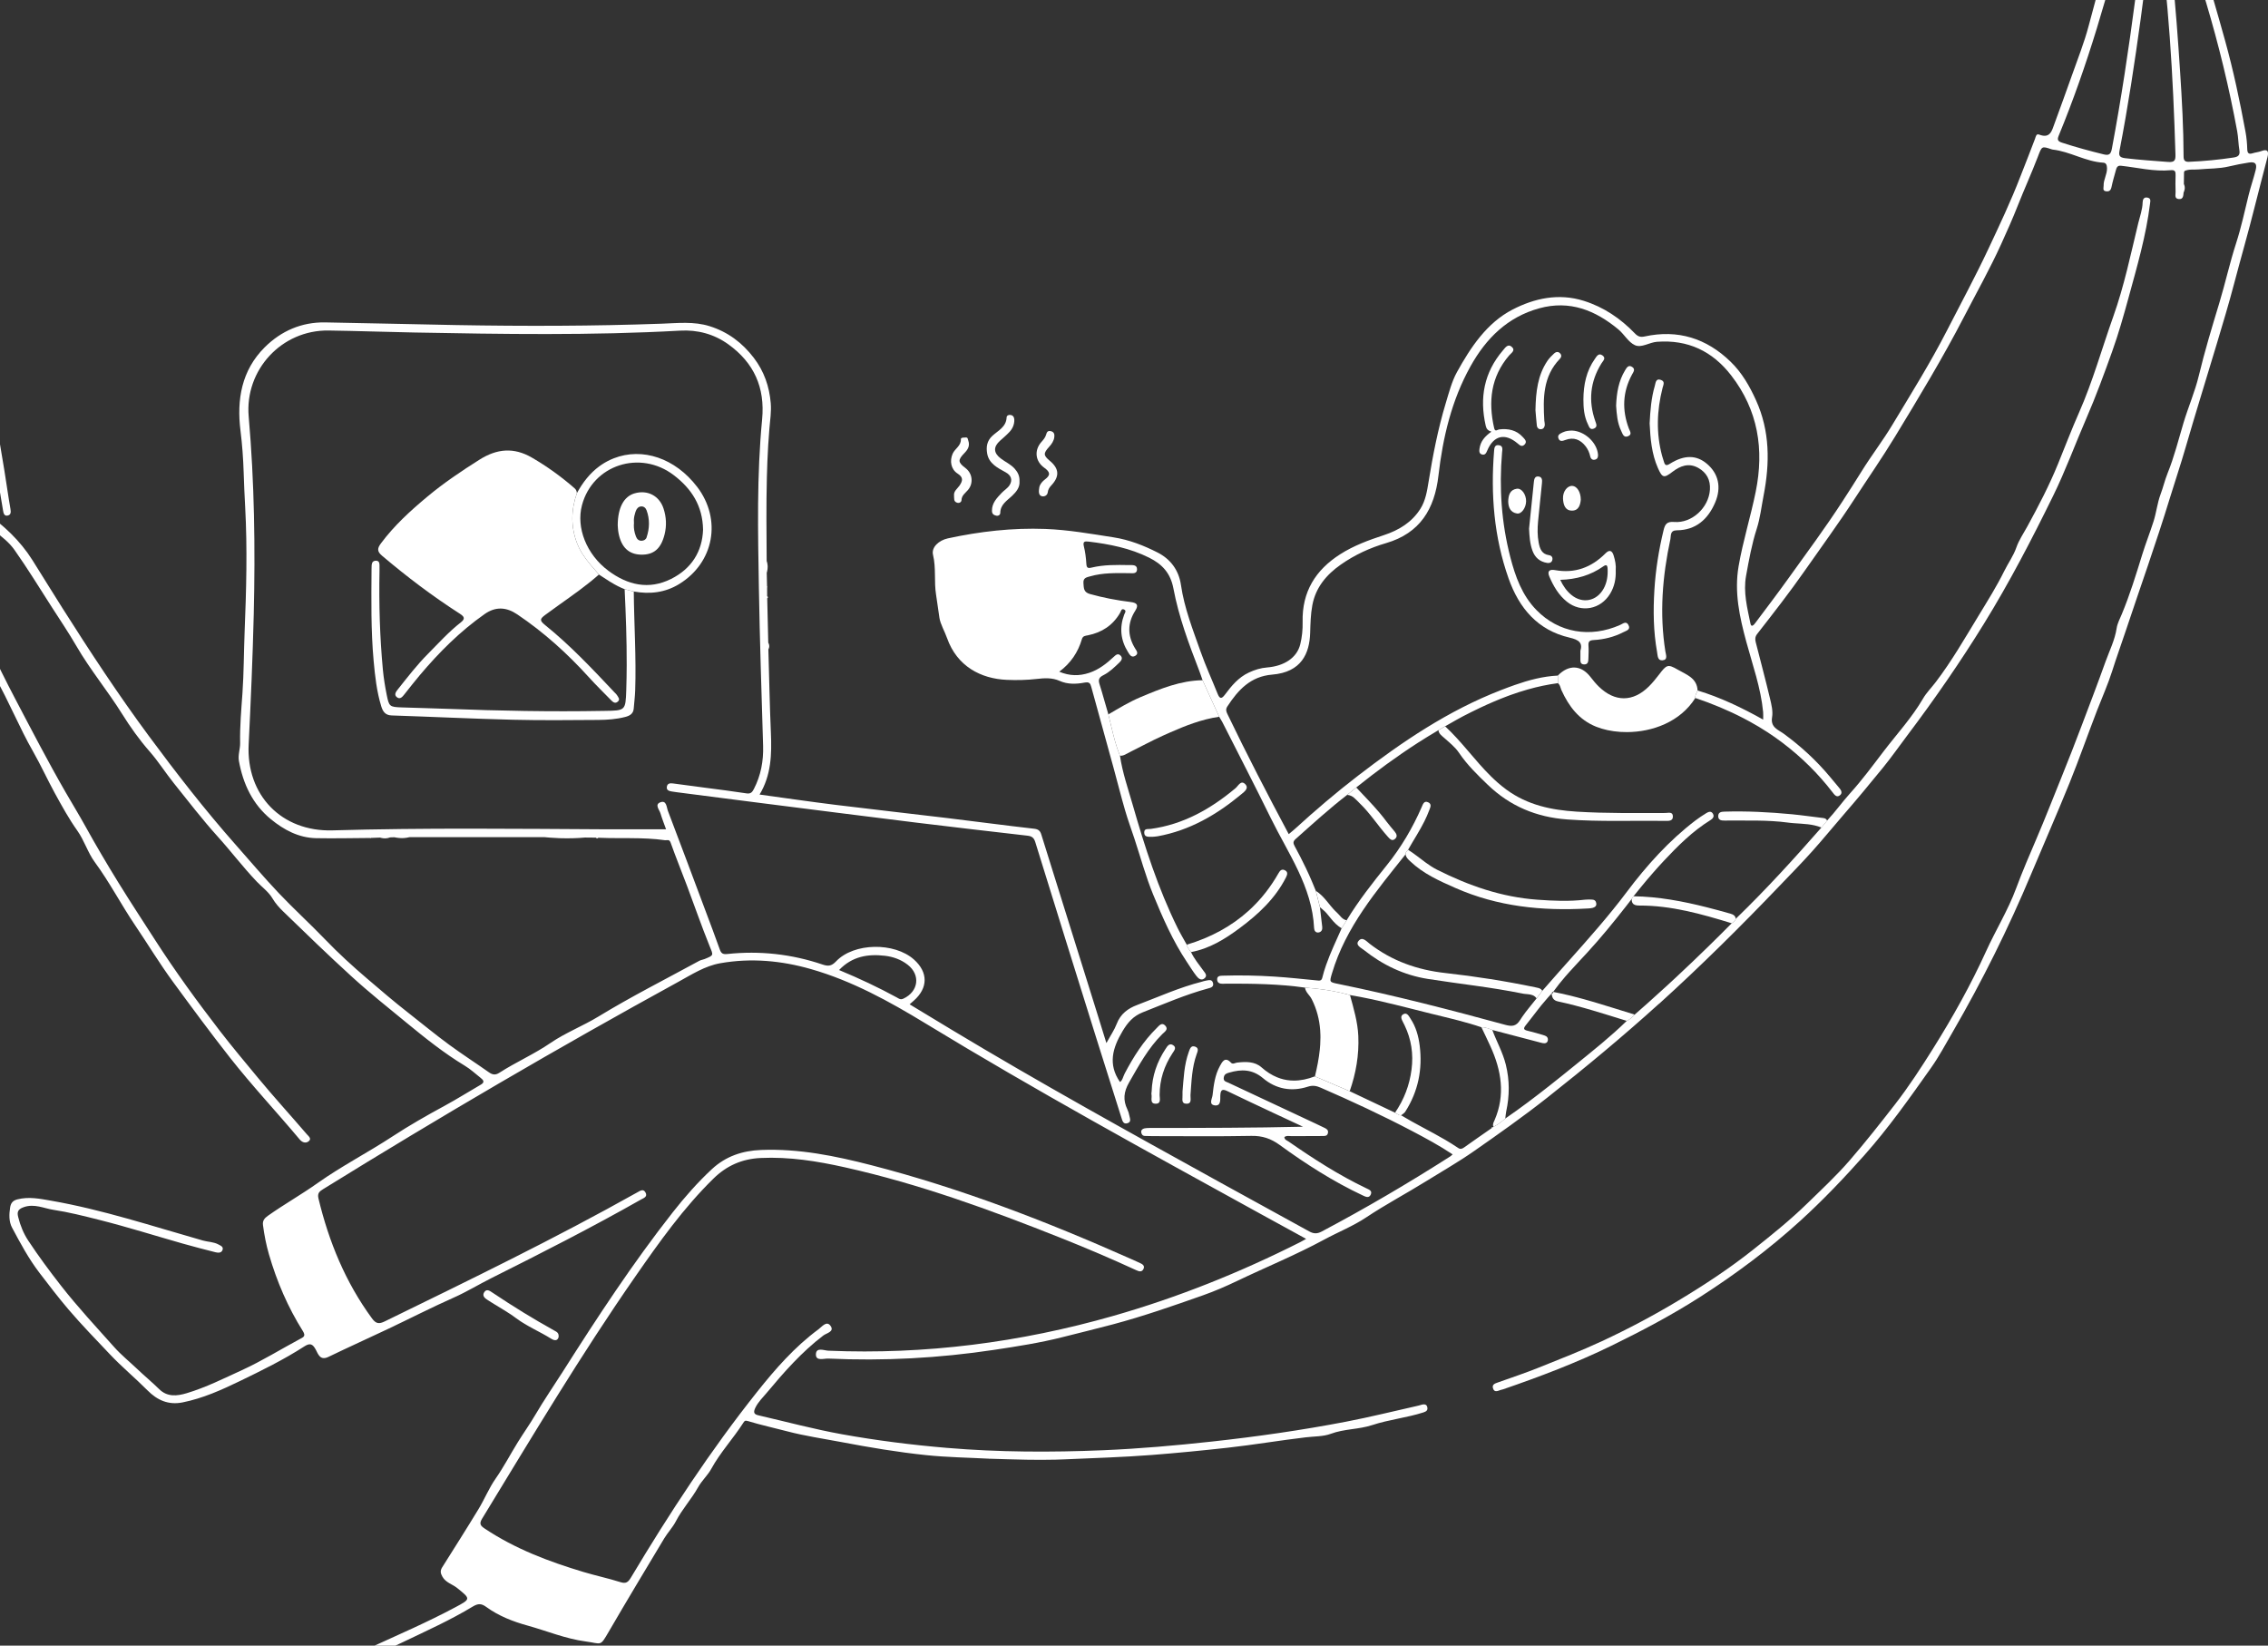 <svg width="448" height="325" viewBox="0 0 448 325" fill="none" xmlns="http://www.w3.org/2000/svg">
<rect x="0" y="0" width="448" height="325" fill="#333333" stroke="none"/>
<g clip-path="url(#clip0_60_208)">
<path d="M75.461 109.747C80.35 113.891 85.447 117.747 90.838 121.208C91.764 121.802 91.909 122.225 91.015 122.923C88.645 124.777 86.635 127.01 84.527 129.136C82.378 131.299 80.52 133.715 78.624 136.093C78.254 136.558 77.72 137.211 78.447 137.729C79.047 138.159 79.493 137.612 79.869 137.139C80.88 135.863 81.879 134.581 82.928 133.336C86.733 128.826 90.876 124.679 95.73 121.272C97.939 119.721 100.06 119.907 102.174 121.332C107.426 124.866 112.084 129.073 116.328 133.759C117.735 135.313 119.242 136.779 120.705 138.279C121.091 138.674 121.533 139.031 122.058 138.541C122.548 138.086 122.099 137.676 121.878 137.287C121.776 137.107 121.606 136.968 121.46 136.817C117.065 132.155 112.678 127.474 107.676 123.445C106.519 122.513 106.652 122.216 107.752 121.401C108.633 120.744 109.531 120.106 110.425 119.465C113.114 117.551 115.823 115.659 118.303 113.468C117.191 112.157 116.019 110.9 115.093 109.457C115.007 109.324 114.925 109.191 114.846 109.059C114.685 108.79 114.533 108.515 114.394 108.231C114.255 107.947 114.126 107.656 114.009 107.353C112.713 104.012 112.792 100.718 113.952 97.389C113.942 97.171 113.889 96.972 113.794 96.795C113.762 96.735 113.724 96.678 113.683 96.625C113.626 96.552 113.563 96.486 113.49 96.422C110.874 94.145 108.08 92.124 105.072 90.377C101.491 88.299 98.167 88.603 94.709 90.782C91.151 93.027 87.668 95.371 84.445 98.055C81.099 100.844 77.872 103.778 75.246 107.309C74.506 108.304 74.468 108.907 75.461 109.747Z" fill="white"/>
<path d="M307.732 134.915C308.032 135.139 308.149 135.462 308.253 135.787C308.288 135.894 308.323 136.005 308.361 136.112C308.383 136.172 308.405 136.232 308.433 136.292C309.881 139.495 311.903 142.163 315.278 143.515C316.669 144.071 318.318 144.431 320.075 144.545C320.515 144.573 320.96 144.586 321.412 144.583C326.37 144.554 331.879 142.606 334.884 137.84C334.789 137.274 335.165 136.848 335.326 136.362C335.213 133.886 333.08 133.219 331.436 132.262C329.426 131.094 329.199 131.28 327.736 133.191C327.1 134.021 326.437 134.843 325.694 135.578C322.566 138.67 318.988 138.677 315.831 135.61C315.231 135.029 314.694 134.375 314.185 133.712C312.339 131.315 309.884 131.192 307.722 133.418C307.725 133.778 307.732 134.141 307.735 134.501V134.915H307.732Z" fill="white"/>
<path d="M123.385 116.367C123.622 121.36 123.809 126.353 123.793 131.35C123.786 133.014 123.761 134.682 123.704 136.346C123.572 140.335 123.527 140.335 119.419 140.392C119.261 140.392 119.103 140.392 118.945 140.398C108.791 140.581 98.641 140.382 88.496 139.994C85.45 139.877 82.404 139.811 79.357 139.707C76.959 139.624 76.851 139.546 76.383 137.208C76.055 135.566 75.786 133.905 75.628 132.24C75.022 125.75 74.838 119.244 74.965 112.729C74.971 112.359 74.971 111.993 74.965 111.623C74.958 111.172 74.867 110.758 74.304 110.736C73.716 110.714 73.454 111.061 73.413 111.611C73.394 111.873 73.394 112.135 73.391 112.4C73.35 118.442 73.258 124.49 73.805 130.513C74.08 133.532 74.412 136.564 75.309 139.489C75.619 140.496 76.09 141.251 77.363 141.292C85.343 141.554 93.319 141.943 101.298 142.142C106.927 142.281 112.561 142.217 118.19 142.179C119.969 142.167 121.761 142.041 123.499 141.592C124.336 141.377 125.092 140.992 125.177 139.959C125.275 138.759 125.427 137.559 125.468 136.356C125.692 129.84 125.25 123.331 125.19 116.819C124.586 116.667 123.982 116.515 123.379 116.364L123.385 116.367Z" fill="white"/>
<path d="M231.062 144.681C234.2 143.301 237.389 142.047 240.827 141.551C239.734 139.147 238.64 136.741 237.547 134.337C233.186 134.401 229.248 136.014 225.32 137.666C223.083 138.607 221.019 139.861 218.937 141.087C219.259 142.372 219.546 143.667 219.872 144.952C219.979 145.382 220.093 145.808 220.213 146.231C220.406 146.91 220.615 147.586 220.852 148.256C220.972 148.591 221.095 148.922 221.231 149.251C221.964 149.304 222.52 148.856 223.121 148.562C225.326 147.476 227.482 146.285 229.722 145.281C230.168 145.082 230.617 144.88 231.065 144.684L231.062 144.681Z" fill="white"/>
<path d="M266.665 196.514C264.484 195.898 262.266 195.5 260.022 195.248C259.276 195.163 258.524 195.096 257.772 195.042C257.899 195.984 258.704 196.527 259.103 197.316C260.127 199.347 260.626 201.397 260.778 203.462C260.8 203.781 260.815 204.097 260.822 204.416C260.825 204.574 260.828 204.735 260.828 204.893C260.828 205.37 260.812 205.85 260.781 206.327C260.759 206.646 260.733 206.965 260.702 207.284C260.61 208.162 260.477 209.043 260.313 209.927C260.149 210.809 259.953 211.693 259.741 212.577C262.029 213.553 264.32 214.529 266.608 215.505C267.841 211.974 268.473 208.361 268.308 204.603C268.185 201.807 267.386 199.173 266.662 196.511L266.665 196.514Z" fill="white"/>
<path d="M285.225 145.685C286.277 146.629 287.402 147.492 288.211 148.688C289.807 151.054 291.845 153.031 293.89 154.996C298.267 159.202 303.469 161.382 309.539 161.83C316.005 162.307 322.468 162.035 328.93 162.114C329.613 162.124 330.476 162.184 330.447 161.211C330.419 160.238 329.518 160.557 328.962 160.557C323.128 160.551 317.294 160.658 311.464 160.292C306.464 159.976 301.749 159.01 297.562 155.943C296.965 155.507 296.396 155.046 295.846 154.563C295.606 154.351 295.369 154.14 295.138 153.922C294.92 153.716 294.705 153.511 294.494 153.303C291.311 150.167 288.739 146.468 285.456 143.439C285.016 143.692 284.577 143.948 284.138 144.201C284.207 144.908 284.76 145.271 285.225 145.685Z" fill="white"/>
<path d="M278.563 170.098C281.126 172.543 284.296 173.958 287.465 175.354C295.821 179.043 304.625 179.94 313.641 179.415C313.954 179.396 314.276 179.384 314.573 179.302C314.994 179.188 315.373 178.983 315.319 178.442C315.269 177.953 314.984 177.678 314.498 177.659C314.027 177.64 313.546 177.624 313.082 177.678C309.944 178.048 306.815 177.909 303.668 177.681C296.633 177.176 290.167 174.924 283.923 171.791C283.123 171.39 282.387 170.907 281.676 170.392C280.491 169.533 279.372 168.595 278.133 167.815C277.963 168.106 277.587 168.289 277.643 168.706C277.71 169.331 278.13 169.688 278.563 170.098Z" fill="white"/>
<path d="M304.098 195.194C304.025 195.162 303.949 195.137 303.873 195.115C303.687 195.061 303.494 195.03 303.304 194.989C297.404 193.757 291.457 192.825 285.471 192.159C279.973 191.546 274.964 189.79 270.562 186.392C269.892 185.874 269.079 184.87 268.324 185.861C267.705 186.679 268.89 187.197 269.424 187.627C273.134 190.583 277.331 192.582 282.02 193.324C288.274 194.313 294.582 194.957 300.792 196.23C300.909 196.252 301.026 196.271 301.146 196.283C301.257 196.296 301.367 196.306 301.481 196.315C301.576 196.325 301.667 196.331 301.762 196.34C302.419 196.404 303.067 196.524 303.519 197.162C303.895 196.666 304.268 196.173 304.644 195.677C304.508 195.428 304.316 195.285 304.094 195.191L304.098 195.194Z" fill="white"/>
<path d="M253.73 171.832C253.127 171.573 252.82 171.971 252.526 172.486C251.758 173.831 250.918 175.085 250.008 176.251C249.761 176.567 249.508 176.876 249.252 177.176C248.864 177.631 248.462 178.07 248.051 178.496C247.593 178.973 247.119 179.431 246.633 179.873C243.223 182.956 239.127 185.16 234.415 186.569C234.529 187.15 234.937 187.564 235.256 188.028C238.919 187.355 241.978 185.448 244.898 183.278C248.582 180.536 251.904 177.451 254.024 173.276C254.321 172.691 254.448 172.142 253.734 171.835L253.73 171.832Z" fill="white"/>
<path d="M245.934 154.825C245.106 154.032 244.594 155.201 244.054 155.656C239.149 159.761 233.748 162.825 227.295 163.703C226.755 163.776 226 163.545 226.022 164.439C226.044 165.355 226.793 165.263 227.618 165.263C227.842 165.241 228.265 165.228 228.676 165.156C234.997 164.009 240.337 160.901 245.198 156.859C245.805 156.354 246.8 155.652 245.931 154.822L245.934 154.825Z" fill="white"/>
<path d="M359.707 161.499C357.786 161.274 355.871 160.99 353.946 160.807C349.513 160.387 345.066 160.156 340.61 160.289C339.978 160.308 339.4 160.412 339.4 161.183C339.4 161.969 340.003 162.058 340.623 162.051C340.727 162.051 340.831 162.051 340.939 162.051C345.025 162.08 349.121 161.906 353.185 162.452C353.324 162.471 353.46 162.487 353.599 162.503C353.728 162.516 353.858 162.531 353.987 162.541C354.111 162.55 354.231 162.563 354.354 162.572C356.187 162.714 358.045 162.711 359.793 163.435C360.169 162.977 360.542 162.519 360.918 162.058C360.671 161.533 360.181 161.559 359.71 161.502L359.707 161.499Z" fill="white"/>
<path d="M342.389 180.679C342.339 180.647 342.285 180.616 342.225 180.587C342.108 180.533 341.979 180.486 341.833 180.445C340.263 180.003 338.692 179.57 337.112 179.172C332.378 177.978 327.593 177.078 322.657 177.002L322.313 177.52C322.297 177.912 322.37 178.196 322.515 178.395C322.755 178.73 323.204 178.837 323.801 178.837C330.115 178.812 336.104 180.505 342.067 182.337C342.178 182.261 342.285 182.182 342.386 182.097C342.484 182.015 342.576 181.926 342.658 181.828C342.753 181.715 342.832 181.588 342.886 181.437C342.816 181.07 342.645 180.84 342.389 180.679Z" fill="white"/>
<path d="M268.517 158.577C270.656 160.605 272.217 163.119 274.183 165.295C274.597 165.753 275.027 166.198 275.618 165.623C276.095 165.159 275.839 164.657 275.491 164.224C274.967 163.573 274.398 162.954 273.902 162.282C273.453 161.672 272.979 161.081 272.496 160.507C271.036 158.776 269.443 157.168 267.898 155.517C267.297 156.006 266.7 156.496 266.099 156.985C267.218 157.042 267.809 157.901 268.517 158.574V158.577Z" fill="white"/>
<path d="M261.691 179.993C261.792 180.088 261.89 180.189 261.982 180.293C262.215 180.565 262.443 180.843 262.671 181.124C262.756 181.228 262.841 181.332 262.926 181.437C263.527 182.163 264.162 182.851 265.022 183.319C265.35 182.795 265.676 182.273 266.005 181.749C265.104 181.588 264.703 180.786 264.102 180.246C263.824 179.993 263.562 179.725 263.312 179.444C263.145 179.257 262.983 179.065 262.825 178.872C262.648 178.657 262.471 178.439 262.298 178.225C262.209 178.117 262.124 178.013 262.035 177.906C261.419 177.167 260.765 176.462 259.924 175.938C260.196 177.015 260.465 178.092 260.736 179.166C261.053 179.447 261.391 179.703 261.694 179.993H261.691Z" fill="white"/>
<path d="M195.441 288.094L195.492 288.174L195.543 288.097L195.441 288.094Z" fill="white"/>
<path d="M278.626 201.182C278.304 200.699 277.95 199.893 277.214 200.288C276.477 200.683 276.895 201.378 277.176 201.946C277.271 202.133 277.372 202.319 277.46 202.508C278.781 205.269 279.217 208.136 278.825 211.2C278.424 214.342 277.328 217.16 275.561 219.749C275.659 219.797 275.754 219.854 275.845 219.914C275.88 219.936 275.915 219.958 275.95 219.98C276.193 220.135 276.443 220.28 276.762 220.264C277.037 220.03 277.391 219.844 277.577 219.554C280.14 215.555 281.019 211.162 280.431 206.488C280.194 204.618 279.691 202.783 278.623 201.182H278.626Z" fill="white"/>
<path d="M294.778 203.402C294.519 203.298 294.257 203.194 293.994 203.105C293.808 203.042 293.621 202.988 293.432 202.947C293.17 202.891 292.901 202.856 292.623 202.865C293.223 204.135 293.839 205.395 294.421 206.674C296.57 211.405 297.379 216.209 295.239 221.186C295.195 221.287 295.145 221.392 295.097 221.496C295.069 221.562 295.04 221.629 295.015 221.695C294.99 221.761 294.968 221.828 294.952 221.894C294.901 222.096 294.895 222.308 294.987 222.532C295.097 222.481 295.208 222.431 295.312 222.374C295.688 222.178 296.036 221.948 296.374 221.695C296.437 221.647 296.5 221.6 296.564 221.553C296.829 221.344 297.088 221.126 297.344 220.902C297.401 220.441 297.42 219.97 297.518 219.519C298.194 216.417 298.213 213.348 297.442 210.24C296.845 207.83 295.625 205.698 294.775 203.405L294.778 203.402Z" fill="white"/>
<path d="M312.905 197.342C310.898 196.786 308.876 196.287 306.821 195.895C306.825 196.107 306.704 196.198 306.509 196.214C306.543 197.019 306.869 197.585 307.732 197.768C312.352 198.756 316.836 200.225 321.342 201.615C321.421 201.58 321.497 201.542 321.57 201.501C321.766 201.394 321.946 201.264 322.117 201.125C322.24 201.024 322.357 200.92 322.474 200.809C322.499 200.784 322.528 200.759 322.553 200.733C322.673 200.617 322.79 200.497 322.907 200.377C320.24 199.562 317.585 198.7 314.908 197.913C314.242 197.717 313.575 197.525 312.905 197.342Z" fill="white"/>
<path d="M306.787 195.886C306.787 195.886 306.808 195.879 306.821 195.879L306.787 195.886Z" fill="white"/>
<path d="M294.649 222.696C294.633 222.731 294.623 222.775 294.62 222.825C294.728 222.746 294.835 222.667 294.942 222.588C294.892 222.576 294.848 222.573 294.81 222.576C294.734 222.585 294.68 222.626 294.652 222.696H294.649Z" fill="white"/>
<path d="M327.729 198.235C335.971 190.775 343.853 182.952 351.538 174.927C353.706 172.666 355.909 170.42 357.988 168.099C360.071 165.781 362.055 163.336 364.106 160.971C366.767 157.904 369.368 154.774 371.925 151.635C373.596 149.582 375.158 147.352 376.766 145.217C382.138 138.096 387.198 130.781 391.888 123.185C396.938 115.009 401.349 106.5 405.574 97.894C408.02 92.91 409.929 87.661 412.144 82.561C414.015 78.25 415.633 73.831 417.213 69.425C418.462 65.942 419.486 62.332 420.468 58.735C422.137 52.627 423.922 46.544 424.697 40.227C424.769 39.646 424.896 39.176 424.194 39.024C423.448 38.866 423.246 39.454 423.237 39.971C423.205 41.386 422.7 42.722 422.377 44.049C420.879 50.22 419.599 56.439 417.457 62.458C415.194 68.819 413.393 75.328 410.647 81.54C409.183 84.85 407.888 88.264 406.516 91.628C404.791 95.866 402.664 99.944 400.461 103.971C399.715 105.332 398.786 106.706 398.312 108.073C397.715 109.798 396.672 111.209 395.901 112.776C394.406 115.808 392.596 118.685 390.835 121.581C388.13 126.031 385.529 130.554 382.366 134.71C381.541 135.79 380.533 136.804 379.879 137.928C377.66 141.74 374.684 144.958 372.035 148.429C369.905 151.224 367.82 154.048 365.449 156.672C363.892 158.397 362.52 160.33 360.915 162.048C360.539 162.506 360.166 162.967 359.79 163.425C354.36 169.618 348.814 175.707 342.886 181.433C342.832 181.585 342.753 181.711 342.658 181.825C342.576 181.923 342.488 182.011 342.386 182.093C342.285 182.179 342.178 182.257 342.067 182.333C340.535 183.884 338.989 185.419 337.431 186.941C335.352 188.972 333.25 190.977 331.124 192.958C330.52 193.52 329.913 194.082 329.303 194.641C328.03 195.81 326.747 196.975 325.454 198.125C324.607 198.879 323.757 199.628 322.901 200.373C322.784 200.493 322.667 200.613 322.547 200.73C322.521 200.755 322.493 200.781 322.468 200.806C322.354 200.916 322.234 201.024 322.111 201.122C321.94 201.261 321.76 201.39 321.564 201.498C321.491 201.539 321.415 201.577 321.336 201.611C318.148 204.729 314.659 207.495 311.202 210.3C309.508 211.674 307.811 213.044 306.095 214.396C303.238 216.645 300.34 218.84 297.338 220.899C297.082 221.123 296.826 221.341 296.557 221.549C296.494 221.597 296.431 221.644 296.368 221.692C296.033 221.944 295.682 222.175 295.306 222.371C295.198 222.427 295.091 222.478 294.98 222.528L294.955 222.56L294.933 222.585L294.611 222.822C293.71 223.451 292.806 224.079 291.902 224.708C291.002 225.336 290.101 225.968 289.204 226.609C288.815 226.887 288.467 227.004 288.06 226.726C287.608 226.419 287.153 226.126 286.691 225.838C286.287 225.589 285.879 225.342 285.471 225.102C282.602 223.422 279.6 221.976 276.752 220.255C276.436 220.267 276.187 220.122 275.94 219.97C275.905 219.948 275.871 219.926 275.836 219.904C275.741 219.844 275.65 219.787 275.552 219.74C272.565 218.325 269.582 216.913 266.596 215.498C264.308 214.522 262.016 213.546 259.728 212.57C259.005 212.848 258.291 213.06 257.592 213.202C256.894 213.341 256.208 213.411 255.532 213.407C255.083 213.404 254.637 213.37 254.201 213.297C253.983 213.262 253.765 213.218 253.547 213.167C253.114 213.063 252.688 212.927 252.264 212.754C251.209 212.321 250.182 211.674 249.189 210.792C247.849 209.605 246.083 209.655 244.37 209.851C243.972 209.895 243.52 210.252 243.169 209.876C241.978 208.597 241.434 209.681 240.97 210.521C239.987 212.299 239.74 214.301 239.519 216.281C239.44 216.995 238.669 218.189 240.037 218.309C241.222 218.41 241.017 217.084 241.049 216.367C241.102 215.021 241.602 215.072 242.575 215.546C245.549 216.989 248.545 218.385 251.534 219.79C253.481 220.706 255.434 221.609 257.384 222.516C247.394 222.753 237.5 222.753 227.605 222.759C227.081 222.759 226.546 222.746 226.038 222.851C225.687 222.923 225.352 223.198 225.431 223.643C225.497 224.025 225.706 224.326 226.158 224.338C226.682 224.351 227.21 224.373 227.735 224.373C234.21 224.373 240.685 224.455 247.157 224.326C249.328 224.281 251.038 224.85 252.786 226.123C257.965 229.894 263.356 233.346 269.174 236.081C269.753 236.352 270.429 236.709 270.78 235.885C271.086 235.165 270.448 234.94 269.898 234.678C264.478 232.095 259.454 228.854 254.533 225.44C254.214 225.219 253.734 225.112 253.702 224.562C254.16 224.212 254.694 224.382 255.187 224.376C257.188 224.351 259.188 224.363 261.188 224.351C261.656 224.351 262.178 224.395 262.31 223.757C262.437 223.154 262.02 222.923 261.574 222.712C261.005 222.443 260.44 222.162 259.871 221.897C254.122 219.206 248.374 216.521 242.632 213.821C242.196 213.616 241.595 213.553 241.738 212.763C241.858 212.087 242.332 211.967 242.834 211.822C245.217 211.13 247.385 211.159 249.47 212.918C252.043 215.091 255.118 215.653 258.357 214.604C259.302 214.298 260.044 214.44 260.888 214.81C267 217.466 273.039 220.273 278.939 223.372C281.644 224.793 284.334 226.246 286.941 227.98C286.704 228.185 286.596 228.299 286.467 228.381C278.193 233.668 269.73 238.632 261.049 243.228C260.133 243.714 259.435 243.648 258.594 243.18C252.675 239.908 246.734 236.677 240.812 233.406C223.086 223.609 205.354 213.824 188.002 203.377C185.243 201.716 182.487 200.045 179.678 198.343C180.038 198.027 180.278 197.821 180.512 197.613C183.344 195.112 183.353 192.013 180.537 189.499C176.669 186.051 168.671 186.152 165.15 189.859C164.237 190.823 163.58 190.854 162.48 190.485C156.368 188.422 150.083 187.721 143.667 188.407C142.795 188.498 142.46 188.296 142.185 187.519C141.294 184.999 140.34 182.504 139.404 179.999C136.923 173.376 134.455 166.75 131.934 160.143C131.659 159.423 131.678 157.967 130.42 158.454C129.276 158.896 130.243 159.903 130.461 160.627C130.79 161.716 131.213 162.781 131.57 163.782C127.689 163.782 123.916 163.797 120.14 163.782C101.984 163.684 83.832 163.466 65.677 163.99C55.637 164.281 48.625 157.055 49.118 147.027C49.538 138.468 49.914 129.909 50.123 121.341C50.438 108.297 50.262 95.269 49.124 82.264C48.321 73.061 55.628 65.14 64.903 65.272C70.531 65.351 76.159 65.56 81.788 65.664C99.308 65.989 116.831 66.277 134.342 65.298C137.815 65.102 141.051 65.974 143.863 67.998C148.916 71.633 151.151 76.513 150.541 82.835C149.469 93.949 149.716 105.107 149.906 116.25C150.083 126.603 150.43 136.955 150.737 147.305C150.825 150.309 150.294 153.148 148.91 155.826C148.597 156.432 148.291 156.811 147.472 156.685C144.824 156.271 142.163 155.949 139.508 155.595C137.322 155.305 135.132 155.024 132.945 154.724C132.363 154.645 131.832 154.702 131.725 155.365C131.608 156.066 132.158 156.227 132.711 156.312C133.024 156.36 133.333 156.41 133.646 156.451C138.753 157.108 143.863 157.775 148.973 158.422C159.614 159.771 170.251 161.135 180.894 162.446C188.251 163.352 195.615 164.192 202.978 165.042C203.799 165.137 204.232 165.437 204.498 166.299C208.473 179.166 212.49 192.02 216.51 204.874C218.169 210.177 219.856 215.467 221.525 220.766C221.721 221.388 221.898 222.099 222.751 221.808C223.528 221.543 223.178 220.848 223.08 220.315C223.004 219.904 222.881 219.49 222.701 219.118C221.803 217.27 221.955 215.643 223.026 213.78C224.966 210.407 226.799 206.993 229.596 204.22C230.054 203.765 230.87 203.298 230.181 202.556C229.482 201.804 228.939 202.584 228.484 203.029C225.832 205.635 223.882 208.736 222.163 212.005C221.841 212.618 221.727 213.395 221.231 213.685C218.823 210.195 219.758 206.961 221.74 203.642C222.757 201.937 223.838 200.667 225.737 199.918C229.982 198.245 234.169 196.425 238.584 195.222C239.143 195.071 239.819 194.925 239.608 194.126C239.393 193.311 238.71 193.599 238.16 193.678C237.904 193.716 237.655 193.814 237.402 193.88C232.984 194.995 228.838 196.88 224.593 198.485C222.846 199.145 221.342 200.206 220.58 202.211C220.128 203.399 219.332 204.555 218.548 205.995C217.809 203.607 217.173 201.545 216.529 199.486C212.917 187.923 209.298 176.364 205.689 164.802C205.465 164.085 205.124 163.763 204.27 163.665C198.474 163.008 192.695 162.231 186.902 161.533C179.618 160.655 172.324 159.85 165.04 158.95C160.094 158.337 155.164 157.617 150.038 156.916C152.348 153.11 152.459 148.944 152.273 144.693C152.035 139.214 151.934 133.731 151.776 128.248C151.805 128.191 151.833 128.134 151.855 128.081C151.922 127.913 151.953 127.746 151.95 127.579C151.947 127.354 151.881 127.133 151.754 126.912C151.685 123.997 151.615 121.079 151.549 118.161C151.571 118.142 151.593 118.126 151.609 118.107C151.644 118.072 151.669 118.037 151.682 118.003C151.688 117.984 151.691 117.968 151.691 117.952C151.691 117.883 151.644 117.813 151.536 117.747C151.536 117.156 151.53 116.562 151.53 115.972C151.558 115.962 151.59 115.956 151.618 115.947C151.584 115.909 151.552 115.868 151.517 115.83C151.495 114.927 151.476 114.023 151.454 113.12C151.486 113.022 151.511 112.924 151.533 112.826C151.603 112.533 151.637 112.239 151.637 111.948C151.637 111.85 151.634 111.752 151.625 111.655C151.603 111.361 151.543 111.067 151.441 110.777C151.403 105.281 151.34 99.786 151.479 94.29C151.533 92.159 151.615 90.027 151.745 87.895C151.811 86.805 151.89 85.719 151.982 84.629C152.121 82.965 152.386 81.275 152.247 79.627C151.972 76.355 150.945 73.332 148.891 70.657C146.603 67.676 143.778 65.553 140.188 64.423C137.056 63.437 133.899 63.813 130.695 63.927C117.175 64.413 103.65 64.435 90.121 64.198C81.494 64.047 72.866 63.813 64.236 63.671C59.559 63.595 55.511 65.37 52.268 68.608C47.721 73.149 46.738 78.913 47.503 85.043C47.844 87.784 48.043 90.538 48.132 93.28C48.204 95.563 48.302 97.84 48.429 100.124C48.877 108.338 48.65 116.566 48.321 124.771C48.16 128.81 48.173 132.862 47.891 136.908C47.664 140.161 47.364 143.446 47.433 146.737C47.459 147.896 46.975 149.096 47.193 150.286C48.018 154.815 49.886 158.826 53.51 161.789C56.089 163.895 58.999 165.462 62.438 165.531C66.012 165.601 69.589 165.512 73.167 165.493L73.233 165.572C73.233 165.572 73.277 165.484 73.277 165.481C73.878 165.459 74.478 165.437 75.079 165.414C75.161 165.44 75.246 165.462 75.328 165.484C75.578 165.544 75.824 165.572 76.074 165.569C76.406 165.566 76.734 165.503 77.063 165.377C77.341 165.367 77.623 165.358 77.904 165.348C78.027 165.377 78.15 165.399 78.273 165.421C78.643 165.484 79.013 165.519 79.383 165.519C79.506 165.519 79.629 165.516 79.752 165.509C80.122 165.487 80.492 165.43 80.862 165.336C89.767 165.336 98.676 165.336 107.584 165.332C107.916 165.364 108.251 165.396 108.583 165.421C109.18 165.468 109.781 165.5 110.378 165.525C110.492 165.528 110.605 165.535 110.719 165.538C112.337 165.588 113.955 165.55 115.573 165.405C116.284 165.411 116.998 165.421 117.713 165.427C117.77 165.5 117.826 165.544 117.883 165.563C117.909 165.569 117.931 165.572 117.956 165.572C118.032 165.566 118.108 165.525 118.184 165.446C120.898 165.572 123.622 165.487 126.337 165.553C127.465 165.582 128.593 165.636 129.718 165.74C130.265 165.79 130.815 165.857 131.362 165.936C131.747 165.992 132.205 165.667 132.471 166.413C133.485 169.28 134.639 172.094 135.707 174.943C137.183 178.866 138.548 182.829 140.118 186.714C140.931 188.719 141.073 188.625 139.155 189.411C138.82 189.547 138.462 189.572 138.15 189.743C131.485 193.378 124.703 196.798 118.212 200.755C115.134 202.631 111.696 203.952 108.731 205.982C105.495 208.199 101.915 209.75 98.644 211.857C97.86 212.362 97.285 212.27 96.565 211.762C93.967 209.93 91.293 208.209 88.731 206.33C85.965 204.302 83.32 202.101 80.621 199.997C77.853 197.837 75.199 195.557 72.538 193.283C69.653 190.82 66.846 188.261 64.207 185.514C61.218 182.403 58.014 179.494 55.046 176.361C52.101 173.25 49.333 169.972 46.495 166.763C40.452 159.929 34.865 152.728 29.442 145.401C23.397 137.233 17.819 128.747 12.38 120.169C10.364 116.992 8.399 113.783 6.392 110.6C3.965 106.753 0.703 103.724 -2.991 101.128C-3.503 100.768 -3.708 100.32 -3.778 99.691C-4.249 95.462 -4.798 91.243 -5.26 87.014C-6.189 78.496 -7.03 69.972 -7.639 61.426C-8 56.395 -8.401 51.363 -8.357 46.31C-7.437 51.783 -6.625 57.273 -5.734 62.746C-4.233 71.965 -2.684 81.177 -1.148 90.393C-0.57 93.861 0.018 97.329 0.599 100.796C0.691 101.337 0.814 101.962 1.509 101.82C2.167 101.684 2.176 101.144 2.062 100.496C1.61 97.938 1.269 95.364 0.846 92.803C-0.023 87.532 -0.921 82.267 -1.796 76.996C-2.593 72.195 -3.386 67.391 -4.157 62.585C-4.963 57.569 -5.882 52.567 -6.486 47.526C-7.02 43.073 -7.921 38.642 -7.794 34.122C-7.779 33.586 -7.99 33.206 -8.54 33.083C-9.137 32.947 -9.507 33.421 -9.564 33.803C-9.678 34.59 -10.101 35.247 -10.288 35.967C-11.078 39.018 -11.852 42.081 -12.392 45.179C-12.68 46.828 -13.467 48.369 -13.476 50.046C-13.489 52.661 -14.292 55.163 -14.481 57.752C-14.642 59.929 -15.129 62.079 -15.347 64.252C-15.628 67.047 -15.884 69.849 -16.049 72.659C-16.21 75.445 -16.602 78.218 -16.655 81.013C-16.728 84.876 -16.308 88.751 -17.009 92.591C-17.047 92.793 -17.063 92.888 -16.978 93.097C-16.229 94.96 -16.147 97.016 -16.143 98.917C-16.14 100.831 -15.922 102.603 -15.208 104.289C-14.118 106.863 -12.712 109.308 -11.65 111.895C-9.848 116.285 -7.753 120.551 -5.639 124.777C-4.122 127.812 -2.58 130.876 -0.899 133.848C1.787 138.591 3.823 143.679 6.534 148.42C8.079 151.123 9.369 153.982 10.851 156.682C12.207 159.149 13.603 161.697 15.262 164.031C16.65 165.98 17.342 168.383 18.71 170.243C21.659 174.248 23.928 178.657 26.706 182.76C29.205 186.458 31.528 190.302 34.17 193.902C37.861 198.933 41.562 203.958 45.423 208.869C49.806 214.443 54.648 219.598 59.189 225.02C59.72 225.652 60.403 225.835 60.962 225.399C61.626 224.878 60.962 224.411 60.592 223.984C57.397 220.261 54.089 216.641 50.957 212.855C48.413 209.782 45.844 206.721 43.41 203.566C38.948 197.777 34.644 191.862 30.681 185.713C28.238 181.92 25.761 178.145 23.39 174.308C21.134 170.654 18.953 166.956 16.871 163.191C15.623 160.936 14.239 158.681 12.943 156.432C9.457 150.384 6.246 144.175 2.995 137.994C1.168 134.52 -0.554 130.989 -2.28 127.465C-5.813 120.245 -9.371 113.038 -12.797 105.764C-13.675 103.898 -14.75 102.044 -14.488 99.748C-14.232 97.512 -13.451 96.773 -11.46 97.799C-9.065 99.031 -6.789 100.509 -4.533 101.987C-3.272 102.815 -2.248 104.027 -1.073 104.902C0.416 106.011 1.857 107.173 2.878 108.626C5.466 112.299 7.817 116.139 10.247 119.923C11.89 122.478 13.594 125.001 15.117 127.629C17.813 132.275 21.254 136.409 24.102 140.966C25.704 143.531 27.515 146.086 29.55 148.401C31.297 150.391 32.703 152.642 34.353 154.695C37.191 158.22 39.934 161.82 42.977 165.184C45.626 168.112 48.002 171.27 50.742 174.134C51.775 175.218 53.065 176.137 53.823 177.429C54.411 178.427 55.195 179.289 55.953 180.021C60.387 184.326 64.83 188.621 69.397 192.793C72.93 196.021 76.656 198.987 80.34 202.012C84.016 205.032 87.735 208.01 91.831 210.48C92.953 211.156 93.932 212.075 94.969 212.893C95.493 213.31 95.809 213.726 94.988 214.203C92.592 215.59 90.248 217.068 87.814 218.388C84.316 220.286 80.855 222.254 77.531 224.433C72.671 227.62 67.491 230.273 62.735 233.646C59.556 235.901 56.139 237.83 52.945 240.085C52.246 240.578 51.829 241.055 51.949 241.961C52.208 243.913 52.572 245.814 53.128 247.728C54.686 253.1 56.87 258.173 59.834 262.891C60.437 263.854 59.941 264.066 59.382 264.366C55.511 266.431 51.788 268.759 47.784 270.591C44.197 272.233 40.673 274.005 36.881 275.142C34.95 275.72 33.048 275.919 31.446 274.346C30.04 272.966 28.516 271.706 27.088 270.348C25.581 268.914 23.931 267.581 22.55 266.03C19.007 262.057 15.379 258.169 12.086 253.96C9.805 251.044 7.612 248.085 5.58 245.009C4.654 243.61 4 242.009 3.595 240.36C3.377 239.476 3.415 238.85 4.676 238.405C6.799 237.653 8.686 238.651 10.56 238.932C13.562 239.384 16.568 240.148 19.551 240.9C25.119 242.299 30.586 244.03 36.104 245.596C38.253 246.206 40.414 246.762 42.579 247.311C43.097 247.444 43.729 247.466 43.951 246.872C44.184 246.238 43.644 246.035 43.145 245.767C42.178 245.243 41.094 245.281 40.083 244.993C30.141 242.17 20.309 238.91 10.099 237.126C7.899 236.741 5.706 236.283 3.424 236.867C2.451 237.116 2.129 237.682 2.005 238.446C1.787 239.792 1.743 241.241 2.372 242.426C4.009 245.502 5.665 248.584 7.792 251.367C9.653 253.798 11.514 256.24 13.499 258.571C16.109 261.634 18.925 264.514 21.69 267.442C24.057 269.95 26.706 272.142 29.126 274.577C31.073 276.538 33.272 277.517 36.06 276.961C40.07 276.162 43.78 274.491 47.408 272.735C51.734 270.641 56.064 268.516 60.115 265.901C61.221 265.187 61.755 265.392 62.371 266.533C62.836 267.395 63.221 268.772 64.871 267.973C68.752 266.097 72.686 264.328 76.586 262.48C80.953 260.412 85.248 258.204 89.672 256.243C92.191 255.125 94.59 253.653 97.077 252.409C107.025 247.431 116.938 242.388 126.618 236.895C127.136 236.602 127.949 236.374 127.522 235.534C127.098 234.7 126.454 235.165 125.91 235.468C109.61 244.608 92.804 252.759 76.02 260.952C74.876 261.511 74.269 261.451 73.48 260.371C68.243 253.23 64.96 245.243 62.906 236.684C62.653 235.629 63.13 235.278 63.822 234.849C86.853 220.596 110.229 206.93 133.981 193.911C136.636 192.459 139.218 190.769 142.286 190.226C148.36 189.155 154.352 189.711 160.23 191.398C168.32 193.719 175.642 197.749 182.775 202.091C204.473 215.302 226.749 227.49 248.996 239.732C251.951 241.358 254.909 242.972 258.003 244.668C257.491 244.949 257.178 245.135 256.853 245.3C244.98 251.294 232.68 256.227 219.888 259.881C201.505 265.13 182.765 267.549 163.633 266.75C162.758 266.713 161.213 266.005 161.168 267.455C161.124 268.882 162.755 268.266 163.595 268.304C174.568 268.813 185.492 268.222 196.354 266.586C200.898 265.901 205.443 265.2 209.905 264.066C213.229 263.223 216.563 262.42 219.878 261.536C225.899 259.929 231.78 257.873 237.648 255.804C239.895 255.011 242.126 254.048 244.269 253.021C250.017 250.267 255.933 247.861 261.549 244.82C264.301 243.329 267.259 242.16 269.851 240.433C273.703 237.865 277.792 235.708 281.717 233.27C284.861 231.315 288.11 229.464 291.128 227.357C296.03 223.937 300.928 220.488 305.63 216.777C313.18 210.821 320.575 204.684 327.704 198.232L327.729 198.235ZM-14.861 96.154C-15.483 78.329 -13.799 60.743 -10.161 43.319C-9.871 42.015 -9.583 40.711 -9.292 39.406L-9.106 39.397C-8.983 40.303 -8.926 41.225 -8.714 42.11C-8.588 42.64 -8.619 43.016 -8.812 43.253C-8.91 43.373 -9.046 43.458 -9.223 43.512C-9.4 43.566 -9.621 43.591 -9.88 43.585C-9.972 44.396 -10.016 45.208 -10.025 46.02C-10.029 46.291 -10.025 46.56 -10.025 46.831C-10.003 48.632 -9.855 50.432 -9.776 52.232C-9.656 54.97 -10.544 57.588 -10.79 60.292C-11.713 70.401 -12.162 80.524 -11.748 90.671C-11.71 91.571 -12.155 93.318 -10.765 93.217C-9.232 93.106 -10.187 91.527 -10.215 90.614C-10.452 82.94 -10.338 75.271 -9.788 67.616C-9.659 65.8 -9.76 63.943 -9.147 62.067C-8.234 74.463 -6.872 86.701 -5.453 99.11C-8.474 97.676 -10.939 95.096 -14.861 96.157V96.154ZM177.175 197.003C173.55 195.023 169.818 193.267 165.741 191.571C168.371 188.827 171.486 188.372 174.811 188.757C176.426 188.947 177.968 189.496 179.283 190.516C181.883 192.531 181.441 195.829 178.442 197.225C177.861 197.496 177.551 197.209 177.172 197.003H177.175Z" fill="white"/>
<path d="M446.644 29.846C446.126 30.051 445.541 30.086 445.007 30.257C444.236 30.503 443.926 30.314 443.901 29.451C443.87 28.308 443.765 27.152 443.557 26.028C442.438 19.977 441.174 13.96 439.524 8.023C438.026 2.635 436.484 -2.738 434.771 -8.063C432.635 -14.711 429.924 -21.138 427.418 -27.644C427.206 -28.193 426.286 -28.973 426.043 -28.512C425.534 -27.562 424.299 -27.221 424.232 -25.916C423.78 -17.304 422.905 -8.729 421.783 -0.179C420.481 9.709 418.999 19.569 417.16 29.372C416.945 30.522 416.547 30.73 415.532 30.484C412.776 29.811 410.046 29.066 407.347 28.188C406.522 27.92 406.304 27.654 406.658 26.795C412.388 12.902 416.509 -1.5 420.118 -16.059C421.211 -20.468 422.241 -24.89 423.309 -29.305C423.445 -29.864 423.464 -30.429 422.848 -30.631C422.346 -30.796 421.622 -30.698 421.565 -30.082C421.473 -29.141 420.977 -28.332 420.851 -27.461C420.393 -24.318 419.561 -21.258 418.838 -18.185C417.801 -13.782 416.581 -9.414 415.352 -5.056C414.404 -1.686 413.469 1.715 412.574 5.111C411.708 8.398 410.435 11.579 409.303 14.791C408.166 18.015 406.987 21.224 405.818 24.436C405.309 25.835 404.964 27.424 402.797 26.581C402.212 26.353 402.146 26.959 401.972 27.43C401.062 29.893 400.063 32.325 399.121 34.776C397.238 39.678 394.991 44.415 392.76 49.165C390.206 54.6 387.35 59.881 384.613 65.222C381.31 71.665 377.477 77.792 373.751 83.979C371.893 87.064 369.656 89.964 367.769 93.011C366.533 95.004 365.235 97.029 363.958 98.996C360.583 104.204 356.876 109.197 353.254 114.241C351.124 117.21 348.912 120.116 346.719 123.04C346.472 123.372 345.942 123.997 345.771 123.16C345.142 120.056 344.317 116.951 344.902 113.73C345.474 110.584 346.027 107.464 347.026 104.375C347.677 102.357 347.942 100.048 348.362 97.878C349.614 91.42 349.63 85.138 346.861 79.036C345.597 76.247 344.087 73.613 341.874 71.459C337.09 66.807 331.433 65.02 324.857 66.45C324.035 66.63 323.533 66.46 322.945 65.85C320.104 62.904 316.824 60.661 312.851 59.414C307.868 57.847 303.086 58.912 298.788 61.129C293.685 63.763 290.483 68.62 287.778 73.515C286.789 75.303 286.208 77.545 285.576 79.636C284.04 84.73 283.035 89.91 282.188 95.14C281.891 96.981 281.591 98.87 280.573 100.481C278.876 103.165 276.304 104.719 273.349 105.689C270.35 106.671 267.398 107.754 264.722 109.463C259.845 112.574 257.172 116.888 257.308 122.813C257.342 124.297 257.197 125.832 256.834 127.269C256.161 129.938 253.632 131.552 250.286 131.817C249.006 131.918 247.849 132.281 246.693 132.818C244.629 133.778 243.258 135.452 241.956 137.195C241.292 138.083 240.922 138.017 240.524 137.031C239.405 134.249 238.151 131.514 237.155 128.687C235.638 124.379 233.935 120.093 233.281 115.555C232.838 112.491 231.11 110.363 228.67 109.122C225.959 107.741 223.067 106.601 219.951 106.118C215.476 105.423 211.001 104.631 206.486 104.46C200.007 104.214 193.57 104.953 187.234 106.323C185.467 106.706 183.934 108.073 184.301 109.576C184.933 112.176 184.478 114.835 184.901 117.444C185.148 118.956 185.328 120.513 185.562 122.004C185.761 123.277 186.602 124.673 187.069 126.006C189.044 131.602 193.763 134.047 198.876 134.265C200.864 134.35 202.832 134.309 204.817 134.081C206.305 133.911 207.851 133.813 209.304 134.467C210.881 135.174 212.591 135.114 214.177 134.814C215.176 134.625 215.359 134.937 215.552 135.629C217.044 141.02 218.529 146.414 220.008 151.812C220.76 154.556 221.449 157.32 222.245 160.052C222.798 161.95 223.481 163.81 224.104 165.689C225.314 169.353 226.319 173.102 227.782 176.661C229.662 181.244 231.656 185.801 234.428 189.954C235.06 190.898 235.651 191.878 236.349 192.771C236.725 193.255 237.316 193.754 237.955 193.185C238.552 192.651 238.037 192.149 237.699 191.685C236.836 190.497 235.894 189.36 235.259 188.021C234.94 187.557 234.532 187.143 234.418 186.562C233.815 185.466 233.164 184.389 232.611 183.265C228.774 175.486 226.132 167.265 223.747 158.959C222.824 155.744 221.714 152.576 221.231 149.247C221.095 148.919 220.972 148.587 220.852 148.252C220.615 147.586 220.406 146.91 220.213 146.228C220.093 145.802 219.98 145.375 219.872 144.949C219.547 143.663 219.259 142.369 218.937 141.083C218.501 139.577 218.08 138.064 217.632 136.564C217.483 136.062 217.331 135.563 217.173 135.064C216.902 134.201 217.123 133.759 217.929 133.355C219.158 132.742 220.144 131.773 221.13 130.825C221.528 130.443 221.835 129.947 221.332 129.458C220.82 128.959 220.406 129.338 219.995 129.723C218.567 131.053 217.056 132.246 215.157 132.878C213.195 133.529 211.286 133.513 209.235 132.657C211.507 130.967 212.942 128.82 213.703 126.236C213.903 125.564 214.367 125.573 214.889 125.469C217.651 124.913 219.825 123.504 221.256 121.025C221.43 120.722 221.503 120.062 222.1 120.406C222.539 120.662 222.179 121.069 222.062 121.382C221.095 123.969 221.357 126.432 222.811 128.763C223.133 129.281 223.506 129.991 224.277 129.499C224.976 129.05 224.489 128.504 224.192 128.014C222.694 125.535 222.694 123.046 224.252 120.605C225.023 119.395 224.47 119.032 223.32 118.89C220.608 118.559 217.935 118.047 215.293 117.311C214.029 116.957 214.086 116.139 214.013 115.167C213.931 114.096 214.645 114.023 215.353 113.818C217.869 113.092 220.447 113.174 223.02 113.193C223.683 113.196 224.6 113.401 224.6 112.422C224.6 111.478 223.674 111.61 223.013 111.598C220.542 111.553 218.061 111.509 215.637 112.09C214.86 112.277 214.639 112.141 214.588 111.339C214.516 110.192 214.38 109.03 214.102 107.918C213.855 106.923 214.256 106.87 215.034 106.961C219.171 107.457 223.219 108.259 226.989 110.135C229.561 111.415 231.217 113.177 231.792 116.243C232.838 121.805 234.823 127.133 236.864 132.414C237.111 133.049 237.32 133.699 237.547 134.34C238.64 136.744 239.734 139.15 240.827 141.554C241.004 141.854 241.194 142.148 241.365 142.454C241.421 142.555 241.478 142.656 241.529 142.76C244.702 149.02 247.925 155.257 251.016 161.558C254.457 168.57 259.185 175.088 259.577 183.306C259.599 183.792 259.883 184.263 260.487 184.149C261.03 184.048 261.242 183.6 261.185 183.072C261.046 181.771 260.882 180.47 260.727 179.172C260.455 178.095 260.187 177.018 259.915 175.941C259.833 175.729 259.741 175.518 259.656 175.306C259.308 174.45 258.948 173.601 258.569 172.761C258.363 172.309 258.158 171.864 257.943 171.415C257.605 170.705 257.254 169.997 256.894 169.296C256.524 168.576 256.145 167.859 255.756 167.145C255.437 166.561 255.361 166.198 255.93 165.692C259.264 162.73 262.557 159.717 266.093 156.991C266.693 156.502 267.291 156.012 267.891 155.523C271.845 152.358 275.915 149.367 280.169 146.635C280.775 146.244 281.388 145.862 282.005 145.483C282.709 145.05 283.417 144.624 284.131 144.204C284.571 143.951 285.01 143.695 285.449 143.442C286.192 143.026 286.928 142.593 287.671 142.176C288.113 141.926 288.556 141.683 289.004 141.45C290.117 140.875 291.232 140.316 292.361 139.782C293.271 139.352 294.187 138.939 295.113 138.547C295.957 138.187 296.804 137.846 297.66 137.524C297.885 137.439 298.109 137.356 298.333 137.274C299.468 136.864 300.615 136.491 301.778 136.163C303.715 135.613 305.697 135.187 307.732 134.918V134.505C307.722 134.145 307.719 133.781 307.716 133.421C304.761 133.563 301.958 134.318 299.215 135.278C298.302 135.597 297.392 135.942 296.488 136.292C286.097 140.313 276.98 146.481 268.217 153.22C263.922 156.521 259.804 160.036 255.803 163.687C255.421 164.034 255.013 164.353 254.562 164.732C250.346 156.824 246.272 148.957 242.433 140.973C242.193 140.477 242.085 140.066 242.433 139.529C244.563 136.261 247.018 133.576 251.3 133.229C257.087 132.755 258.673 129.022 258.796 125.011C258.853 123.17 258.888 121.325 259.229 119.515C259.89 116.003 262.013 113.486 264.867 111.49C267.604 109.576 270.603 108.19 273.788 107.261C280.491 105.306 283.376 100.544 284.138 93.927C285.007 86.385 286.735 79.042 290.477 72.331C293.552 66.817 297.783 62.604 304.066 60.882C310.064 59.24 315.127 61.271 319.674 65.051C320.837 66.018 321.652 67.581 322.948 68.168C324.25 68.759 325.795 67.616 327.29 67.502C333.405 67.038 338.253 69.343 341.966 74.144C347.278 81.01 348.505 88.735 346.811 97.095C345.812 102.031 344.286 106.838 343.429 111.812C342.544 116.951 343.619 121.84 344.943 126.726C346.188 131.327 347.819 135.837 348.274 140.628C348.312 141.039 348.28 141.456 348.28 142.116C344.064 139.754 339.836 137.729 335.327 136.365C335.165 136.854 334.789 137.277 334.884 137.843C338.171 138.951 341.353 140.268 344.396 141.848C344.836 142.075 345.275 142.309 345.708 142.549C346.874 143.193 348.021 143.875 349.143 144.608C350.164 145.274 351.165 145.979 352.148 146.724C355.852 149.538 359.139 152.772 361.976 156.461C362.359 156.96 362.823 157.623 363.496 157.013C364.021 156.54 363.626 155.968 363.225 155.507C362.643 154.834 362.081 154.143 361.512 153.457C358.816 150.214 355.741 147.39 352.331 144.895C351.279 144.125 349.69 143.67 350.04 141.652C350.246 140.464 349.914 139.135 349.623 137.919C348.735 134.198 347.749 130.503 346.804 126.798C346.659 126.227 346.687 125.728 347.098 125.2C350.309 121.082 353.523 116.973 356.512 112.687C359.786 107.994 363.171 103.383 366.293 98.582C368.973 94.461 371.782 90.421 374.336 86.218C379.045 78.468 383.741 70.714 387.912 62.654C390.393 57.86 393.051 53.141 395.282 48.233C396.426 45.719 397.56 43.18 398.578 40.597C399.839 37.398 401.27 34.261 402.503 31.049C403.346 28.848 403.252 28.813 405.293 29.499C405.344 29.515 405.394 29.53 405.445 29.537C408.908 29.919 411.952 31.918 415.469 32.13C415.965 32.158 416.189 32.518 416.202 33.219C416.224 34.451 415.497 35.477 415.532 36.658C415.545 37.072 415.251 37.675 416.003 37.78C416.626 37.865 416.948 37.603 417.084 36.949C417.314 35.84 417.64 34.751 417.94 33.658C418.079 33.147 418.215 32.651 418.951 32.733C422.235 33.087 425.477 33.927 428.814 33.611C429.683 33.529 429.762 33.949 429.744 34.615C429.715 35.717 429.702 36.823 429.744 37.925C429.762 38.443 429.475 39.207 430.341 39.308C431.257 39.413 431.267 38.67 431.324 38.032C431.358 37.963 431.39 37.893 431.415 37.824C431.469 37.685 431.51 37.543 431.535 37.404C431.595 37.053 431.551 36.696 431.38 36.336C431.39 35.534 431.403 34.729 431.412 33.923L431.513 33.889L431.491 33.778C432.382 33.358 433.349 33.544 434.282 33.456C436.288 33.263 438.295 33.349 440.308 32.865C441.575 32.562 442.899 32.306 444.214 32.101C445.437 31.908 445.889 32.291 445.563 33.589C445.149 35.247 444.584 36.861 444.173 38.528C443.389 41.715 442.703 44.946 441.692 48.063C440.431 51.954 439.562 55.946 438.377 59.856C436.939 64.596 435.495 69.353 434.335 74.188C433.574 77.353 432.25 80.378 431.311 83.508C430.312 86.846 429.481 90.219 428.163 93.472C427.617 94.824 427.285 96.28 426.76 97.676C426.147 99.303 425.951 101.213 425.398 102.95C424.697 105.155 423.84 107.309 423.158 109.516C421.938 113.474 420.724 117.428 419.132 121.262C418.752 122.175 418.244 123.128 418.105 124.063C417.747 126.429 416.67 128.529 415.889 130.715C414.391 134.906 412.795 139.071 411.219 143.237C409.923 146.664 408.592 150.084 407.218 153.473C405.603 157.446 404.054 161.454 402.364 165.402C400.942 168.727 399.494 172.069 398.233 175.477C396.644 179.769 394.21 183.688 392.321 187.851C389.306 194.483 385.754 200.834 381.898 206.99C379.512 210.799 377.06 214.582 374.276 218.161C371.375 221.89 368.448 225.608 365.361 229.173C362.744 232.196 359.796 234.931 356.923 237.729C353.583 240.982 349.961 243.885 346.356 246.752C341.675 250.473 336.644 253.783 331.49 256.875C326.617 259.799 321.624 262.452 316.463 264.852C312.365 266.76 308.174 268.399 303.993 270.073C301.329 271.14 298.602 272.053 295.894 273.016C295.328 273.219 294.696 273.395 294.905 274.147C295.16 275.069 295.843 274.7 296.431 274.501C296.579 274.45 296.737 274.434 296.883 274.384C304.17 271.879 311.36 269.157 318.303 265.768C324.304 262.84 330.194 259.739 335.813 256.139C342.797 251.663 349.427 246.721 355.571 241.134C360.052 237.06 364.22 232.692 368.249 228.163C373.1 222.708 377.284 216.761 381.478 210.83C383.004 208.673 384.29 206.26 385.64 203.939C391.537 193.776 396.751 183.278 401.289 172.442C403.779 166.501 406.377 160.604 408.795 154.632C410.71 149.898 412.394 145.072 414.233 140.306C415.235 137.716 416.389 135.152 417.217 132.537C418.029 129.96 418.958 127.411 419.811 124.853C422.756 116.01 425.904 107.233 428.631 98.317C429.652 94.982 430.771 91.685 431.738 88.331C433.716 81.484 435.858 74.684 437.897 67.856C439.066 63.94 440.257 60.02 441.291 56.072C442.634 50.953 444.119 45.874 445.396 40.739C446.202 37.495 447.074 34.268 447.899 31.027C448.18 29.931 447.962 29.331 446.651 29.849L446.644 29.846ZM428.23 31.981C425.398 31.757 422.57 31.577 419.748 31.236C418.617 31.097 418.496 30.655 418.677 29.717C420.348 21.11 421.653 12.444 422.848 3.759C423.85 -3.527 424.675 -10.835 425.348 -18.453C426.15 -17.439 426.049 -16.454 426.176 -15.57C428.363 -0.303 429.263 15.062 429.718 30.465C429.753 31.631 429.601 32.092 428.23 31.981ZM441.212 31.106C438.301 31.542 435.375 31.833 432.433 31.953C431.646 31.984 431.327 31.757 431.324 30.898C431.314 25.33 431.004 19.768 430.641 14.213C429.797 1.276 428.773 -11.644 426.264 -24.391C426.21 -24.672 426.195 -24.959 426.046 -25.244C426.852 -25.149 426.877 -24.523 427.051 -24.097C433.687 -7.917 438.75 8.733 441.917 25.939C442.144 27.174 442.141 28.45 442.35 29.688C442.514 30.667 442.068 30.977 441.212 31.103V31.106Z" fill="white"/>
<path d="M280.807 277.422C280.601 277.466 280.405 277.548 280.203 277.593C275.438 278.66 270.694 279.848 265.9 280.767C257.112 282.456 248.26 283.723 239.358 284.696C232.219 285.476 225.061 286.107 217.9 286.407C207.61 286.837 197.315 286.808 187.025 285.94C180.076 285.352 173.171 284.484 166.323 283.252C160.767 282.251 155.297 280.779 149.792 279.507C148.96 279.314 148.765 278.954 149.182 278.066C149.735 276.885 150.673 276.001 151.451 275.069C154.854 270.992 158.368 266.994 162.638 263.744C163.254 263.273 164.9 262.995 164.044 261.823C163.27 260.765 162.36 262.019 161.687 262.515C156.987 265.977 153.173 270.332 149.57 274.861C140.339 286.464 132.234 298.838 124.63 311.55C124.083 312.463 123.663 312.81 122.551 312.457C120.152 311.696 117.678 311.178 115.267 310.454C108.409 308.398 101.744 305.884 95.74 301.873C94.921 301.327 94.612 300.935 95.218 299.941C105.059 283.811 114.732 267.575 125.528 252.055C130.236 245.287 135.008 238.557 140.94 232.748C143.55 230.193 146.587 228.867 150.225 228.693C155.903 228.422 161.44 229.315 166.939 230.544C181.577 233.816 195.618 238.932 209.516 244.466C214.534 246.462 219.502 248.575 224.41 250.836C224.995 251.104 225.551 251.294 225.88 250.593C226.18 249.952 225.658 249.652 225.162 249.421C224.495 249.111 223.822 248.815 223.149 248.518C206.593 241.165 189.724 234.656 172.153 230.124C165.017 228.283 157.809 226.814 150.36 227.105C146.654 227.25 143.376 228.333 140.611 230.901C137.789 233.522 135.261 236.406 132.888 239.422C124.99 249.465 118 260.137 111.155 270.91C109.36 273.733 107.458 276.49 105.767 279.374C104.67 281.244 103.416 282.996 102.281 284.828C100.805 287.213 99.516 289.698 97.901 292.01C96.587 293.892 95.708 296.075 94.513 298.046C92.172 301.905 89.748 305.714 87.343 309.535C86.932 310.189 86.992 310.694 87.397 311.392C88.076 312.577 89.359 312.851 90.304 313.616C92.978 315.779 93.035 315.763 89.96 317.409C84.477 320.343 78.769 322.809 73.116 325.39C66.862 328.242 60.469 330.749 54.047 333.191C51.213 334.268 48.324 335.206 45.518 336.352C41.751 337.893 41.625 340.966 44.061 343.436C45.173 344.564 46.656 344.999 48.084 345.473C51.911 346.743 55.877 347.27 59.878 347.681C64.362 348.142 68.805 348.947 73.309 349.304C74.582 349.405 75.881 349.399 77.158 349.585C78.829 349.832 80.504 350.103 82.189 350.201C84.177 350.318 86.174 350.271 88.168 350.271C91.17 350.267 94.185 350.422 97.159 349.851C98.849 349.528 100.328 348.913 101.156 347.217C102.468 344.526 104.092 342.002 105.189 339.185C106.317 336.283 107.786 333.516 109.038 330.661C109.237 330.209 109.812 329.439 108.851 329.101C108.128 328.848 107.521 329.391 107.344 329.953C106.927 331.274 106.194 332.442 105.723 333.712C104.086 338.121 101.886 342.242 99.624 346.345C98.969 347.535 97.98 348.151 96.716 348.335C93.129 348.859 89.533 348.492 85.94 348.508C81.43 348.524 76.993 347.959 72.541 347.611C66.701 347.157 60.877 346.348 55.087 345.429C51.658 344.886 48.125 344.45 45.319 341.92C43.77 340.527 43.631 339.605 45.347 338.44C45.992 338.004 46.728 337.679 47.458 337.404C49.958 336.466 52.54 335.787 55.024 334.77C58.361 333.399 61.799 332.202 65.102 330.797C69.946 328.731 74.788 326.603 79.55 324.322C84.221 322.086 88.952 319.961 93.385 317.279C94.469 316.626 95.114 316.67 96.065 317.365C98.492 319.136 101.349 320.245 104.149 321.016C107.998 322.08 111.721 323.65 115.725 324.177C118.888 324.594 118.493 325.26 120.225 322.282C123.824 316.095 127.519 309.965 131.2 303.825C131.899 302.663 132.894 301.624 133.488 300.468C134.736 298.049 136.588 296.065 137.897 293.716C138.627 292.405 139.799 291.36 140.491 290.096C142.286 286.818 144.84 284.102 146.83 280.981C147.061 280.621 147.165 280.476 147.76 280.656C150.307 281.43 152.917 281.995 155.493 282.671C158.994 283.593 162.575 284.105 166.123 284.781C171.723 285.845 177.345 286.796 183.012 287.38C187.136 287.806 191.298 287.863 195.444 288.081C195.444 288.081 195.542 288.084 195.545 288.084C197.899 288.154 200.257 288.233 202.611 288.274C202.775 288.274 202.94 288.28 203.104 288.283C204.908 288.309 206.713 288.312 208.517 288.268C209.137 288.252 209.753 288.23 210.372 288.204C216.089 287.949 221.812 287.784 227.513 287.342C232.513 286.954 237.506 286.464 242.493 285.912C247.669 285.34 252.798 284.459 257.968 283.852C259.605 283.66 261.406 283.71 262.841 283.173C265.53 282.166 268.378 282.321 271.064 281.436C274.351 280.353 277.846 280.002 281.161 278.941C281.777 278.745 282.058 278.496 281.935 277.908C281.802 277.283 281.303 277.302 280.807 277.409V277.422Z" fill="white"/>
<path d="M281.404 162.108C281.73 161.454 282.027 160.784 282.286 160.093C282.507 159.502 282.905 158.82 282.115 158.45C281.287 158.065 281.072 158.829 280.819 159.411C279.028 163.513 276.768 167.344 273.965 170.831C271.137 174.349 268.346 177.883 266.001 181.752C265.673 182.276 265.347 182.798 265.019 183.322C263.96 185.732 262.81 188.1 261.944 190.583C261.656 191.41 261.397 192.25 261.188 193.109C261.027 193.769 260.582 193.668 260.092 193.621C257.317 193.356 254.546 193.046 251.768 192.869C248.355 192.648 244.932 192.579 241.513 192.686C240.957 192.702 240.385 192.737 240.426 193.479C240.461 194.148 240.982 194.294 241.554 194.287C241.816 194.287 242.079 194.259 242.344 194.259C247.502 194.249 252.656 194.316 257.779 195.045C258.531 195.099 259.28 195.168 260.029 195.251C262.269 195.503 264.488 195.901 266.671 196.517C267.152 196.596 267.632 196.688 268.112 196.776C268.305 196.811 268.495 196.842 268.688 196.88C271.026 197.329 273.346 197.866 275.659 198.431C276.658 198.674 277.653 198.924 278.648 199.176C279.969 199.511 281.29 199.846 282.614 200.174C283.452 200.383 284.293 200.585 285.133 200.79C285.639 200.913 286.141 201.036 286.647 201.163C287.149 201.289 287.652 201.415 288.154 201.548C289.659 201.943 291.156 202.369 292.629 202.875C292.907 202.868 293.176 202.9 293.438 202.957C293.628 202.998 293.817 203.051 294.001 203.115C294.266 203.203 294.525 203.307 294.784 203.411C297.764 204.192 300.744 204.972 303.725 205.752C304.075 205.843 304.426 205.951 304.783 206.014C305.241 206.093 305.652 205.979 305.744 205.464C305.826 204.994 305.567 204.643 305.118 204.507C304.018 204.176 302.919 203.835 301.803 203.579C301.026 203.402 300.814 203.184 301.377 202.486C301.8 201.959 302.214 201.422 302.628 200.885C303.042 200.348 303.453 199.811 303.873 199.277C304.082 199.012 304.293 198.747 304.505 198.481C304.903 197.992 305.314 197.512 305.734 197.038C305.987 196.754 306.24 196.47 306.502 196.195C306.521 196.113 306.55 196.04 306.594 195.983C306.638 195.93 306.705 195.898 306.793 195.888C307.539 194.846 308.342 193.851 309.176 192.885C309.454 192.563 309.735 192.244 310.02 191.928C311.157 190.662 312.333 189.43 313.486 188.176C316.223 185.201 318.777 182.074 321.26 178.891C321.614 178.436 321.968 177.981 322.322 177.523L322.667 177.005C323.15 176.389 323.646 175.786 324.146 175.18C324.926 174.229 325.716 173.288 326.528 172.366C327.243 171.551 327.966 170.742 328.712 169.95C331.487 166.994 334.353 164.148 337.82 161.991C338.325 161.678 338.683 161.29 338.363 160.715C338.013 160.086 337.46 160.326 337.001 160.611C336.29 161.056 335.582 161.514 334.916 162.022C329.651 166.04 325.261 170.929 321.314 176.184C317.772 180.896 313.869 185.289 309.956 189.676C309.245 190.475 308.534 191.271 307.823 192.07C306.758 193.267 305.7 194.47 304.65 195.683C304.274 196.179 303.898 196.672 303.525 197.168C302.571 198.402 301.522 199.577 300.65 200.863C300.526 201.046 300.403 201.232 300.286 201.422C299.487 202.713 298.646 202.751 297.312 202.388C286.438 199.426 275.526 196.602 264.481 194.344C262.563 193.952 262.579 194.009 263.119 192.196C265.837 183.053 271.882 175.969 277.65 168.712C277.593 168.295 277.969 168.112 278.14 167.821C279.217 165.913 280.434 164.078 281.407 162.114L281.404 162.108Z" fill="white"/>
<path d="M137.704 96.147C133.409 90.51 126.902 88.283 121.224 90.519C120.806 90.683 120.405 90.867 120.023 91.066C119.637 91.265 119.271 91.483 118.917 91.716C118.74 91.833 118.566 91.953 118.398 92.076C116.534 93.444 115.109 95.276 113.955 97.388C112.795 100.717 112.72 104.011 114.012 107.353C114.129 107.656 114.259 107.947 114.398 108.231C114.537 108.515 114.688 108.79 114.849 109.058C114.928 109.194 115.011 109.327 115.096 109.456C116.022 110.899 117.194 112.156 118.307 113.467C119.005 113.928 119.7 114.389 120.411 114.828C120.705 115.008 121.002 115.185 121.303 115.356C121.442 115.435 121.581 115.507 121.72 115.583C121.83 115.643 121.938 115.703 122.048 115.757C122.485 115.978 122.927 116.183 123.385 116.36C123.989 116.512 124.592 116.663 125.196 116.815C128.356 117.39 131.384 117.045 134.149 115.349C141.06 111.117 142.621 102.593 137.704 96.138V96.147ZM120.168 112.715C115.842 109.488 113.775 104.213 114.963 99.754C117.087 91.798 126.457 88.751 133.131 93.87C136.579 96.517 138.804 99.865 138.876 104.627C138.718 108.935 136.576 112.33 132.556 114.336C128.154 116.534 123.967 115.548 120.165 112.715H120.168Z" fill="white"/>
<path d="M198.689 93.302C199.723 93.867 200.064 94.793 199.426 95.807C199.021 96.448 198.358 96.811 197.861 97.341C196.916 98.349 195.918 99.338 195.943 100.895C195.953 101.514 196.303 101.728 196.784 101.839C197.217 101.937 197.58 101.681 197.586 101.286C197.609 99.634 198.895 98.895 199.897 97.945C200.756 97.13 201.48 96.249 201.385 95.042C201.429 94.016 201.056 93.264 200.431 92.563C199.641 91.679 198.557 91.224 197.65 90.52C196.221 89.414 196.205 88.239 197.539 87.039C198.165 86.477 198.813 85.934 199.385 85.324C200.01 84.658 200.377 83.843 200.358 82.902C200.348 82.444 200.159 82.068 199.688 81.961C199.29 81.872 198.851 82.03 198.835 82.444C198.765 84.311 197.16 85.04 196.06 86.038C194.9 87.09 194.787 88.315 194.995 89.553C195.333 91.571 197.1 92.427 198.693 93.299L198.689 93.302Z" fill="white"/>
<path d="M101.956 260.336C104.117 261.95 106.601 262.96 108.861 264.375C109.667 264.881 110.191 264.735 110.349 264.009C110.393 263.216 109.979 263.039 109.616 262.84C105.397 260.506 101.298 257.973 97.294 255.292C96.776 254.945 96.138 254.455 95.657 255.188C95.158 255.949 95.828 256.426 96.4 256.792C98.249 257.98 100.202 259.025 101.956 260.336Z" fill="white"/>
<path d="M206.261 92.364C207.481 93.239 207.547 93.833 206.406 94.689C205.667 95.244 205.297 95.93 205.275 96.403C205.104 97.376 205.297 97.882 205.806 98.001C206.331 98.125 206.893 97.818 206.963 97.231C207.032 96.656 207.291 96.264 207.655 95.876C209.323 94.101 209.238 92.566 207.386 91.022C206.094 89.945 206.059 89.54 207.241 88.239C207.75 87.68 208.154 87.09 208.258 86.338C208.337 85.77 208.208 85.28 207.547 85.144C206.959 85.024 206.776 85.327 206.628 85.874C206.482 86.398 206.103 86.847 205.714 87.279C204.242 88.928 204.501 91.104 206.261 92.364Z" fill="white"/>
<path d="M189.149 93.523C190.296 94.256 190.207 94.922 189.522 95.917C189.111 96.511 188.375 96.981 188.45 97.844C188.507 98.409 188.308 99.069 189.089 99.29C189.541 99.419 189.914 99.113 189.923 98.791C189.951 97.821 190.688 97.379 191.209 96.76C192.325 95.446 192.097 93.495 190.742 92.465C189.199 91.293 189.155 90.854 190.549 89.427C191.238 88.722 191.614 87.993 191.257 86.982C191.149 86.682 191.203 86.37 190.742 86.401C190.375 86.426 189.793 86.373 189.806 86.749C189.85 88.069 188.621 88.593 188.179 89.604C187.559 91.015 187.831 92.68 189.146 93.52L189.149 93.523Z" fill="white"/>
<path d="M231.701 206.393C230.967 205.941 230.569 206.636 230.228 207.154C228.55 209.693 227.589 212.476 227.485 215.53C227.472 215.738 227.412 215.956 227.456 216.155C227.599 216.834 227.061 217.977 228.3 217.971C229.419 217.965 229.056 216.919 229.059 216.259C229.065 213.24 229.953 210.505 231.606 207.997C231.947 207.479 232.481 206.87 231.701 206.393Z" fill="white"/>
<path d="M236.375 208.193C236.564 207.663 236.871 206.999 236.103 206.709C235.249 206.387 235.047 207.123 234.829 207.719C233.875 210.325 233.808 213.066 233.584 215.58C233.584 215.94 233.571 216.102 233.584 216.256C233.641 216.929 233.24 217.962 234.361 217.974C235.505 217.984 235.11 216.913 235.158 216.263C235.363 213.54 235.439 210.805 236.375 208.193Z" fill="white"/>
<path d="M328.09 75.028C327.028 74.662 327.044 75.647 326.87 76.228C326.171 78.613 325.982 81.073 325.855 83.603C325.995 86.591 326.241 89.619 327.499 92.459C328.361 94.404 328.693 94.458 330.352 93.188C331.891 92.013 333.569 91.35 335.453 92.402C337.128 93.337 337.889 94.796 337.763 96.716C337.532 100.269 334.195 103.38 330.681 103.083C329.253 102.963 328.889 103.547 328.608 104.706C327.666 108.594 327.037 112.529 326.794 116.515C326.544 120.608 326.595 124.705 327.322 128.766C327.451 129.486 327.413 130.481 328.377 130.408C329.499 130.323 329.073 129.335 328.965 128.659C327.774 121.186 328.38 113.79 329.961 106.447C330.1 105.799 329.831 104.741 331.237 104.729C334.985 104.697 337.365 102.559 338.781 99.277C340.089 96.246 339.454 93.517 337.15 91.578C335.096 89.85 332.707 89.799 329.872 91.578C329.155 92.026 328.902 91.931 328.684 91.218C328.561 90.816 328.422 90.422 328.314 90.017C327.11 85.545 327.274 81.079 328.403 76.626C328.554 76.023 328.956 75.332 328.083 75.031L328.09 75.028Z" fill="white"/>
<path d="M310.061 125.933C311.881 126.35 312.655 126.941 312.178 128.542C312.178 129.199 312.178 129.619 312.178 130.039C312.178 130.566 312.109 131.173 312.87 131.214C313.705 131.261 313.746 130.623 313.761 130.026C313.784 129.186 313.837 128.34 313.774 127.506C313.714 126.701 313.964 126.451 314.801 126.404C316.858 126.287 318.846 125.794 320.689 124.84C321.242 124.553 322.174 124.363 321.659 123.416C321.201 122.573 320.569 123.179 320.031 123.416C314.112 126.05 307.871 124.964 303.497 120.479C300.653 117.564 299.323 113.856 298.333 110.031C296.586 103.263 296.109 96.372 296.7 89.408C296.75 88.811 296.978 88.028 296.042 87.917C295.236 87.819 295.173 88.463 295.126 89.076C294.443 97.645 295.107 106.065 297.986 114.222C300.065 120.109 303.747 124.483 310.064 125.93L310.061 125.933Z" fill="white"/>
<path d="M318.729 109.658C318.435 108.736 317.917 108.496 317.136 109.282C314.374 112.062 311.085 113.297 307.163 112.592C306.057 112.393 305.589 112.794 306.044 113.862C306.85 115.754 307.88 117.526 309.517 118.836C312.327 121.085 316.176 120.358 318.05 117.257C318.887 115.871 319.222 114.361 319.156 112.608C319.241 111.689 319.048 110.656 318.729 109.655V109.658ZM316.77 116.24C315.395 118.745 312.57 119.294 310.386 117.481C309.454 116.708 308.768 115.728 308.193 114.513C311.36 114.427 314.188 113.622 316.697 111.856C317.25 111.468 317.509 111.55 317.55 112.283C317.623 113.676 317.443 115.018 316.77 116.243V116.24Z" fill="white"/>
<path d="M292.244 88.615C292.177 89.13 292.177 89.607 292.762 89.761C293.359 89.919 293.574 89.458 293.767 89C295.031 85.99 297.271 85.454 299.771 87.57C300.198 87.93 300.599 88.321 301.117 87.825C301.721 87.244 301.225 86.78 300.839 86.354C299.559 84.933 297.938 84.585 296.105 84.809C295.811 84.844 295.325 85.356 295.145 84.563C293.947 79.323 294.468 74.45 298.096 70.202C298.51 69.719 299.392 69.223 298.656 68.532C297.872 67.793 297.338 68.655 296.88 69.192C293.138 73.556 292.221 78.565 293.476 84.08C293.609 84.658 293.862 85.034 294.604 85.248C293.321 86.155 292.44 87.15 292.247 88.615H292.244Z" fill="white"/>
<path d="M302.037 104.409C302.113 105.897 302.195 107.362 302.713 108.765C303.206 110.107 304.148 110.928 305.573 111.165C306.117 111.257 306.563 111.067 306.648 110.514C306.717 110.082 306.509 109.715 305.968 109.64C304.559 109.437 304.173 108.392 303.94 107.182C303.668 105.771 303.687 104.359 303.819 102.941C304.056 100.433 304.312 97.926 304.584 95.418C304.654 94.78 304.613 94.17 303.864 94.098C303.2 94.035 303.045 94.584 302.988 95.162C302.682 98.245 302.356 101.324 302.037 104.406V104.409Z" fill="white"/>
<path d="M307.011 69.782C306.512 70.237 306.025 70.73 305.649 71.285C303.762 74.099 303.371 77.302 303.301 81.019C303.364 81.733 303.446 82.883 303.573 84.026C303.623 84.49 303.933 84.819 304.426 84.765C304.91 84.714 305.128 84.329 305.147 83.871C305.159 83.612 305.068 83.353 305.052 83.094C304.793 78.701 304.745 74.362 308.114 70.872C308.44 70.537 308.515 70.129 308.142 69.757C307.766 69.381 307.324 69.495 307.011 69.782Z" fill="white"/>
<path d="M316.533 70.19C315.778 69.64 315.386 70.379 315.048 70.859C313.344 73.26 312.791 75.998 312.772 78.878C312.769 80.568 312.905 82.229 313.66 83.78C313.904 84.282 314.062 84.983 314.858 84.636C315.585 84.317 315.338 83.793 315.127 83.192C313.72 79.204 314.093 75.373 316.337 71.766C316.669 71.235 317.295 70.743 316.533 70.187V70.19Z" fill="white"/>
<path d="M322.417 72.476C321.649 71.961 321.302 72.644 320.979 73.177C319.725 75.259 319.333 77.564 319.232 80.11C319.345 81.727 319.456 83.511 320.259 85.15C320.518 85.678 320.711 86.489 321.564 86.158C322.477 85.801 321.946 85.157 321.735 84.591C320.382 80.962 320.512 77.416 322.367 73.98C322.645 73.468 323.09 72.931 322.417 72.479V72.476Z" fill="white"/>
<path d="M308.699 85.381C308.174 85.637 307.555 85.893 307.861 86.626C308.13 87.276 308.686 87.083 309.204 86.891C310.854 86.275 312.156 86.793 313.202 88.132C313.657 88.716 313.951 89.376 314.112 90.103C314.232 90.646 314.589 90.936 315.142 90.753C315.601 90.602 315.695 90.201 315.654 89.733C315.446 87.412 313.041 85.128 310.516 85.034C310.01 85.049 309.334 85.072 308.705 85.381H308.699Z" fill="white"/>
<path d="M310.51 100.844C311.891 100.841 312.165 99.631 312.254 98.684C312.251 97.146 311.48 95.996 310.573 95.958C309.568 95.917 308.677 97.092 308.743 98.478C308.8 99.641 309.138 100.844 310.51 100.841V100.844Z" fill="white"/>
<path d="M299.607 96.52C298.245 96.728 297.951 97.786 297.919 99.075C297.957 100.171 298.327 101.194 299.654 101.412C300.539 101.557 301.427 100.288 301.453 99.018C301.478 97.666 300.577 96.371 299.61 96.52H299.607Z" fill="white"/>
<path d="M125.322 97.439C123.256 98.055 122.039 100.212 122.02 103.721C122.045 103.977 122.055 104.662 122.188 105.329C122.737 108.108 124.223 109.491 126.647 109.539C129.156 109.586 130.575 108.348 131.276 105.54C131.709 103.81 131.614 102.098 131.068 100.427C130.237 97.885 127.86 96.684 125.322 97.442V97.439ZM127.73 106.118C127.582 106.57 127.177 106.772 126.763 106.794C126.27 106.819 125.869 106.554 125.67 106.068C125.626 105.957 125.582 105.847 125.544 105.736C125.31 105.07 125.187 104.384 125.205 103.677C125.209 103.56 125.215 103.44 125.228 103.323C125.205 103.112 125.199 102.9 125.209 102.692C125.218 102.433 125.25 102.177 125.3 101.921C125.351 101.668 125.42 101.416 125.503 101.169C125.537 101.071 125.572 100.97 125.61 100.872C125.793 100.405 126.131 100.051 126.634 100.013C127.152 99.972 127.538 100.298 127.712 100.765C128.375 102.54 128.318 104.331 127.724 106.115L127.73 106.118Z" fill="white"/>
</g>
<defs>
<clipPath id="clip0_60_208">
<rect width="465" height="381" fill="white" transform="translate(-17 -30.707)"/>
</clipPath>
</defs>
</svg>
